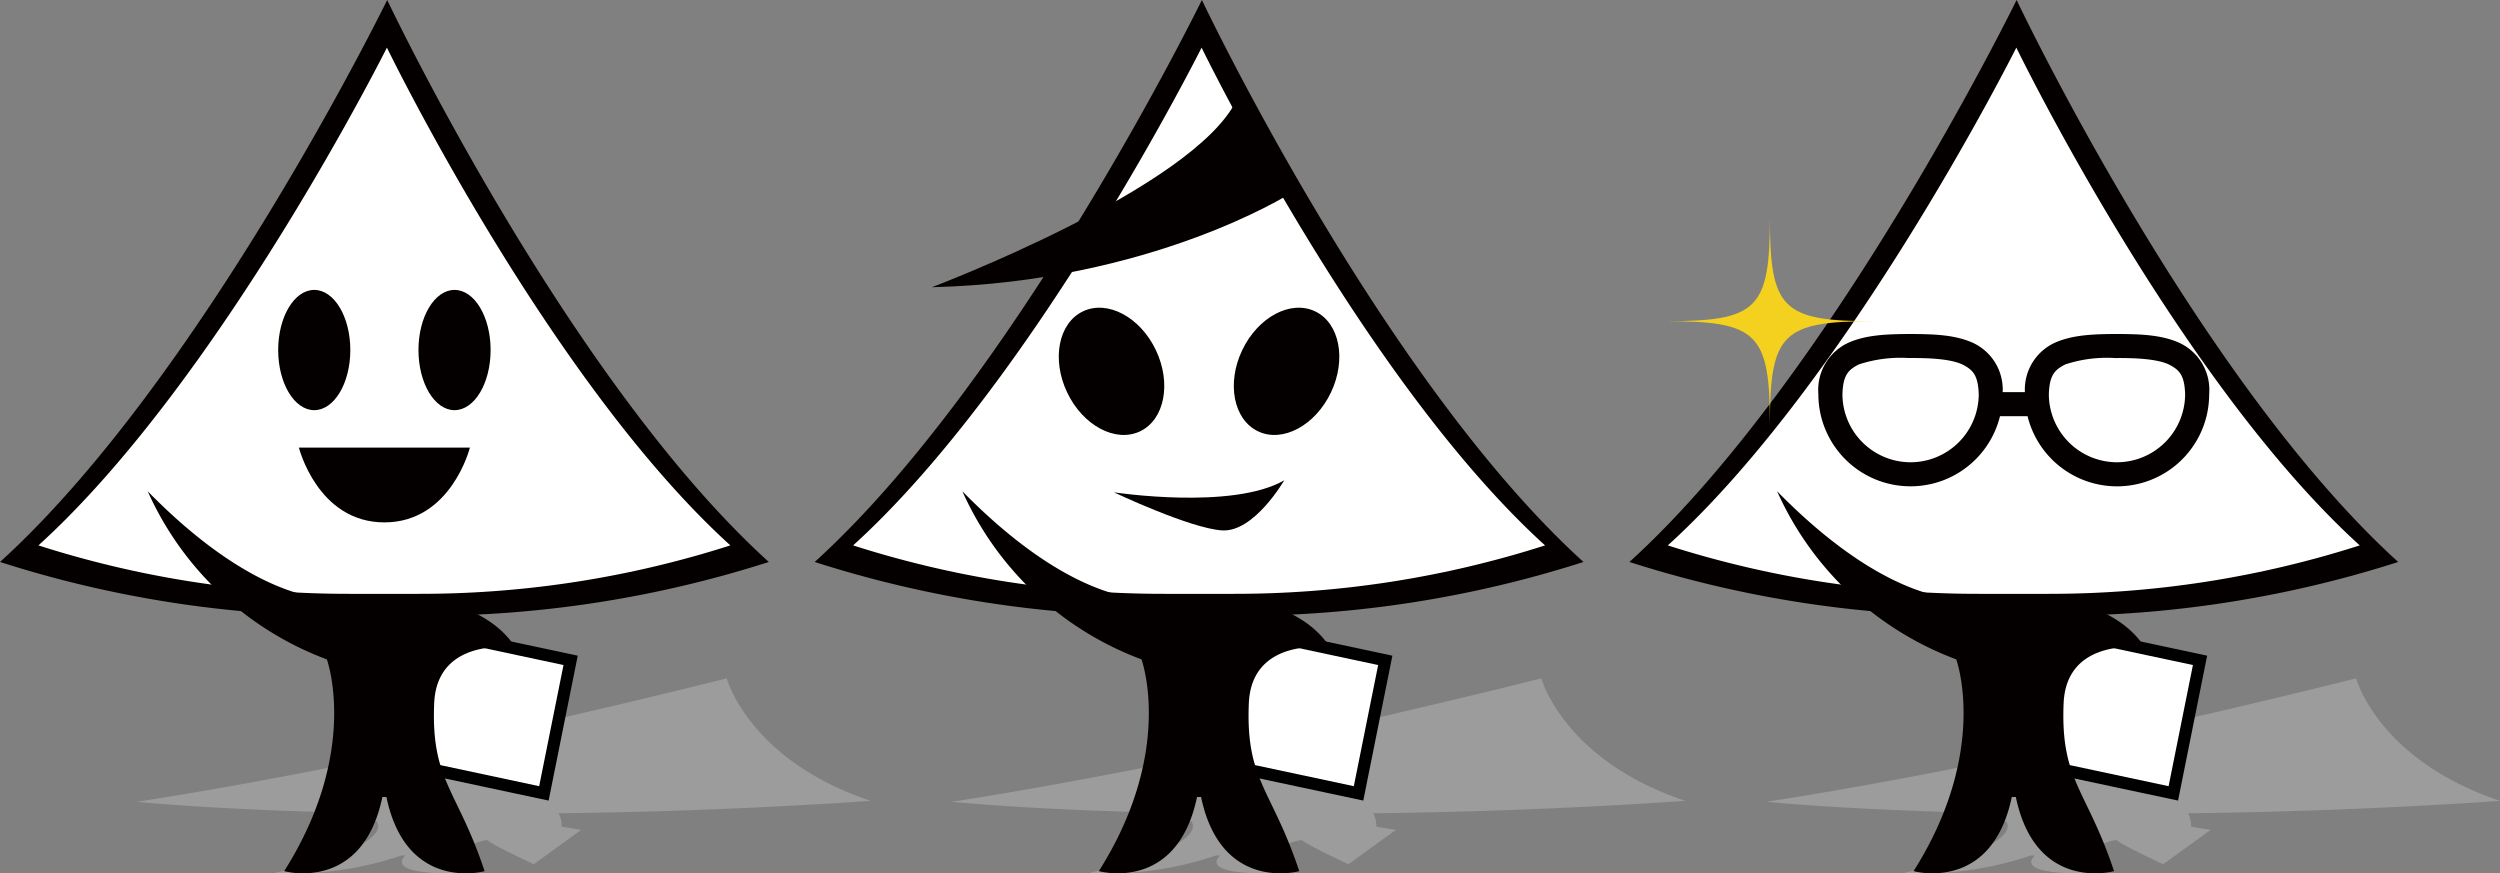 <svg id="contact-char" xmlns="http://www.w3.org/2000/svg" xmlns:xlink="http://www.w3.org/1999/xlink" width="309.623" height="108.162" viewBox="0 0 309.623 108.162">
  <rect x="0" y="0" width="309.623" height="108.162" fill="#808080" stroke="none"/>
  <defs>
    <clipPath id="clip-path">
      <rect id="長方形_90" data-name="長方形 90" width="309.623" height="108.162" fill="none"/>
    </clipPath>
    <clipPath id="clip-path-3">
      <rect id="長方形_86" data-name="長方形 86" width="90.857" height="24.152" fill="none"/>
    </clipPath>
    <clipPath id="clip-path-5">
      <rect id="長方形_88" data-name="長方形 88" width="90.858" height="24.152" fill="none"/>
    </clipPath>
  </defs>
  <g id="グループ_30847" data-name="グループ 30847" clip-path="url(#clip-path)">
    <g id="グループ_30846" data-name="グループ 30846" transform="translate(0 0)">
      <g id="グループ_30845" data-name="グループ 30845" clip-path="url(#clip-path)">
        <g id="グループ_30838" data-name="グループ 30838" transform="translate(16.964 84.01)" opacity="0.502">
          <g id="グループ_30837" data-name="グループ 30837">
            <g id="グループ_30836" data-name="グループ 30836" clip-path="url(#clip-path-3)">
              <path id="パス_98335" data-name="パス 98335" d="M66.167,85.828c21.111-.221,38.646-1.541,38.646-1.541C89.695,79.22,87,69.115,87,69.115S47.033,79.306,13.957,84.406c0,0,8.569.868,22.939,1.267a8.966,8.966,0,0,0,6.733,1.133s2.864,2.911-12.613,6.4a41.562,41.562,0,0,0,15.7-2.156h.48c-2.66,2.8,7.929,2.156,7.929,2.156-2.886-3.489,2.226-4.066,2.226-4.066.345.492,5.751,3,5.751,3l5.876-4.254-2.431-.4a3.169,3.169,0,0,0-.378-1.653" transform="translate(-13.956 -69.115)" fill="#b8b7b7"/>
            </g>
          </g>
        </g>
        <path id="パス_98336" data-name="パス 98336" d="M47.954,0S25.019,46.912,0,69.6a139.821,139.821,0,0,0,42.873,6.671H52.34A139.834,139.834,0,0,0,95.214,69.6C70.193,46.912,47.954,0,47.954,0" transform="translate(0 0)" fill="#040000" fill-rule="evenodd"/>
        <path id="パス_98337" data-name="パス 98337" d="M47.076,4.853S26.435,46.08,3.916,66.5a125.82,125.82,0,0,0,38.586,6h8.521a125.823,125.823,0,0,0,38.587-6C67.09,46.08,47.076,4.853,47.076,4.853" transform="translate(0.844 1.046)" fill="#fff" fill-rule="evenodd"/>
        <path id="パス_98338" data-name="パス 98338" d="M37.278,36.984c0-4.112-2-7.445-4.468-7.445s-4.467,3.333-4.467,7.445,2,7.448,4.467,7.448,4.468-3.334,4.468-7.448m12.906-7.445c-2.468,0-4.467,3.333-4.467,7.445s2,7.448,4.467,7.448,4.469-3.334,4.469-7.448-2-7.445-4.469-7.445M41.5,58.331c8.273,0,10.59-9.266,10.59-9.266H30.908s2.317,9.266,10.591,9.266" transform="translate(6.109 6.366)" fill="#040000"/>
        <path id="パス_98339" data-name="パス 98339" d="M130.963,0S108.029,46.912,83.009,69.6a139.821,139.821,0,0,0,42.873,6.671h9.468A139.824,139.824,0,0,0,178.223,69.6C153.2,46.912,130.963,0,130.963,0" transform="translate(17.89 0)" fill="#040000" fill-rule="evenodd"/>
        <path id="パス_98340" data-name="パス 98340" d="M130.083,4.853S109.444,46.08,86.925,66.5a125.82,125.82,0,0,0,38.586,6h8.521a125.836,125.836,0,0,0,38.588-6C150.1,46.08,130.083,4.853,130.083,4.853" transform="translate(18.734 1.046)" fill="#fff" fill-rule="evenodd"/>
        <path id="パス_98341" data-name="パス 98341" d="M117.495,58.773s9.431,4.468,13.4,4.717,7.693-6.205,7.693-6.205c-6.452,3.723-21.1,1.488-21.1,1.488m24.918-22.417c-3.036-1.44-7.078.718-9.028,4.823s-1.065,8.6,1.972,10.043,7.077-.717,9.026-4.821,1.066-8.6-1.97-10.045M120.729,51.222c3.034-1.442,3.916-5.937,1.97-10.043s-5.989-6.264-9.028-4.823-3.919,5.938-1.97,10.043,5.989,6.264,9.028,4.823m11.947-41.015c-5.3,10.921-37.73,23.165-37.73,23.165,27.139-.661,44.347-11.582,44.347-11.582Z" transform="translate(20.463 2.2)" fill="#040000"/>
        <path id="パス_98342" data-name="パス 98342" d="M213.973,0s-22.934,46.912-47.954,69.6a139.817,139.817,0,0,0,42.871,6.671h9.469A139.844,139.844,0,0,0,261.233,69.6C236.213,46.912,213.973,0,213.973,0" transform="translate(35.781 0)" fill="#040000" fill-rule="evenodd"/>
        <path id="パス_98343" data-name="パス 98343" d="M213.095,4.853S192.453,46.08,169.934,66.5a125.839,125.839,0,0,0,38.586,6h8.523a125.807,125.807,0,0,0,38.584-6C233.111,46.08,213.095,4.853,213.095,4.853" transform="translate(36.625 1.046)" fill="#fff" fill-rule="evenodd"/>
        <path id="パス_98344" data-name="パス 98344" d="M229.887,35.083c-2.218-.97-4.843-1.039-7.627-1.053-2.787.013-5.408.083-7.63,1.053a6.377,6.377,0,0,0-3.779,6.146H208.1a6.378,6.378,0,0,0-3.781-6.147c-2.22-.969-4.84-1.038-7.627-1.051-2.786.013-5.409.083-7.63,1.051a6.429,6.429,0,0,0-3.789,6.4,11.412,11.412,0,0,0,22.493,2.731h3.416a11.411,11.411,0,0,0,22.492-2.73,6.418,6.418,0,0,0-3.789-6.4M196.693,49.917a8.449,8.449,0,0,1-8.439-8.439c.081-2.352.7-3,2.026-3.676a16.456,16.456,0,0,1,6.148-.795h.265c2.7-.011,5.038.16,6.412.795,1.324.676,1.945,1.324,2.029,3.676a8.452,8.452,0,0,1-8.441,8.439m25.566,0a8.451,8.451,0,0,1-8.441-8.438c.083-2.354.705-3,2.03-3.677a16.406,16.406,0,0,1,6.144-.793h.266c2.7-.012,5.038.157,6.412.793,1.324.676,1.945,1.322,2.026,3.677a8.451,8.451,0,0,1-8.438,8.438" transform="translate(39.93 7.334)" fill="#040000" fill-rule="evenodd"/>
        <path id="パス_98345" data-name="パス 98345" d="M182.614,22.147c0,11.353-1.508,12.861-12.863,12.861,11.354,0,12.863,1.508,12.863,12.863,0-11.354,1.508-12.863,12.86-12.863-11.352,0-12.86-1.508-12.86-12.861" transform="translate(36.585 4.773)" fill="#f4d01f" fill-rule="evenodd"/>
        <path id="パス_98346" data-name="パス 98346" d="M58.777,84.475,39.83,80.434,43.142,63.96,62.087,68Z" transform="translate(8.584 13.785)" fill="#fff" fill-rule="evenodd"/>
        <path id="パス_98347" data-name="パス 98347" d="M58.777,84.475,39.83,80.434,43.142,63.96,62.087,68Z" transform="translate(8.584 13.785)" fill="none" stroke="#000" stroke-width="1.5"/>
        <path id="パス_98348" data-name="パス 98348" d="M60.614,69.438c-3.346-5.319-11.041-6.1-11.041-6.1H39.15s-9.215,1.886-24.1-13.282A39.35,39.35,0,0,0,37.236,70.875S41.384,82.206,31.951,97.1c0,0,9.68,2.73,12.163-9.184h.5C47.093,99.829,56.773,97.1,56.773,97.1c-3.378-10.178-6.638-11.173-6.245-20.76.344-8.437,10.086-6.9,10.086-6.9" transform="translate(3.244 10.789)" fill="#040000" fill-rule="evenodd"/>
        <g id="グループ_30841" data-name="グループ 30841" transform="translate(117.858 84.01)" opacity="0.502">
          <g id="グループ_30840" data-name="グループ 30840">
            <g id="グループ_30839" data-name="グループ 30839" clip-path="url(#clip-path-3)">
              <path id="パス_98349" data-name="パス 98349" d="M149.171,85.828c21.111-.221,38.648-1.541,38.648-1.541C172.7,79.22,170,69.115,170,69.115s-39.964,10.191-73.04,15.291c0,0,8.569.868,22.939,1.267a8.966,8.966,0,0,0,6.733,1.133s2.864,2.911-12.613,6.4a41.562,41.562,0,0,0,15.7-2.156h.48c-2.66,2.8,7.929,2.156,7.929,2.156-2.884-3.489,2.226-4.066,2.226-4.066.345.492,5.751,3,5.751,3l5.876-4.254-2.431-.4a3.169,3.169,0,0,0-.378-1.653" transform="translate(-96.96 -69.115)" fill="#b8b7b7"/>
            </g>
          </g>
        </g>
        <path id="パス_98350" data-name="パス 98350" d="M141.781,84.475l-18.946-4.04,3.311-16.474L145.091,68Z" transform="translate(26.474 13.785)" fill="#fff" fill-rule="evenodd"/>
        <path id="パス_98351" data-name="パス 98351" d="M141.781,84.475l-18.946-4.04,3.311-16.474L145.091,68Z" transform="translate(26.474 13.785)" fill="none" stroke="#000" stroke-width="1.5"/>
        <path id="パス_98352" data-name="パス 98352" d="M143.618,69.438c-3.346-5.319-11.039-6.1-11.039-6.1H122.154s-9.215,1.886-24.1-13.282A39.355,39.355,0,0,0,120.24,70.875s4.147,11.331-5.284,26.224c0,0,9.679,2.73,12.161-9.184h.5C130.1,99.829,139.777,97.1,139.777,97.1c-3.378-10.178-6.638-11.173-6.245-20.76.344-8.437,10.086-6.9,10.086-6.9" transform="translate(21.134 10.789)" fill="#040000" fill-rule="evenodd"/>
        <g id="グループ_30844" data-name="グループ 30844" transform="translate(218.765 84.01)" opacity="0.502">
          <g id="グループ_30843" data-name="グループ 30843">
            <g id="グループ_30842" data-name="グループ 30842" clip-path="url(#clip-path-5)">
              <path id="パス_98353" data-name="パス 98353" d="M232.186,85.828c21.111-.221,38.648-1.541,38.648-1.541-15.12-5.068-17.818-15.172-17.818-15.172s-39.964,10.191-73.04,15.291c0,0,8.569.868,22.939,1.267a8.964,8.964,0,0,0,6.733,1.133s2.863,2.911-12.613,6.4a41.562,41.562,0,0,0,15.7-2.156h.48c-2.66,2.8,7.929,2.156,7.929,2.156-2.884-3.489,2.224-4.066,2.224-4.066.346.492,5.752,3,5.752,3L235,87.886l-2.431-.4a3.169,3.169,0,0,0-.378-1.653" transform="translate(-179.976 -69.115)" fill="#b8b7b7"/>
            </g>
          </g>
        </g>
        <path id="パス_98354" data-name="パス 98354" d="M224.8,84.475l-18.946-4.04,3.311-16.474L228.107,68Z" transform="translate(44.365 13.785)" fill="#fff" fill-rule="evenodd"/>
        <path id="パス_98355" data-name="パス 98355" d="M224.8,84.475l-18.946-4.04,3.311-16.474L228.107,68Z" transform="translate(44.365 13.785)" fill="none" stroke="#000" stroke-width="1.5"/>
        <path id="パス_98356" data-name="パス 98356" d="M226.633,69.438c-3.346-5.319-11.039-6.1-11.039-6.1H205.17s-9.216,1.886-24.1-13.282a39.355,39.355,0,0,0,22.183,20.816S207.4,82.206,197.971,97.1c0,0,9.679,2.73,12.163-9.184h.5c2.482,11.915,12.163,9.184,12.163,9.184-3.379-10.178-6.637-11.173-6.245-20.76.345-8.437,10.086-6.9,10.086-6.9" transform="translate(39.025 10.789)" fill="#040000" fill-rule="evenodd"/>
      </g>
    </g>
  </g>
</svg>
